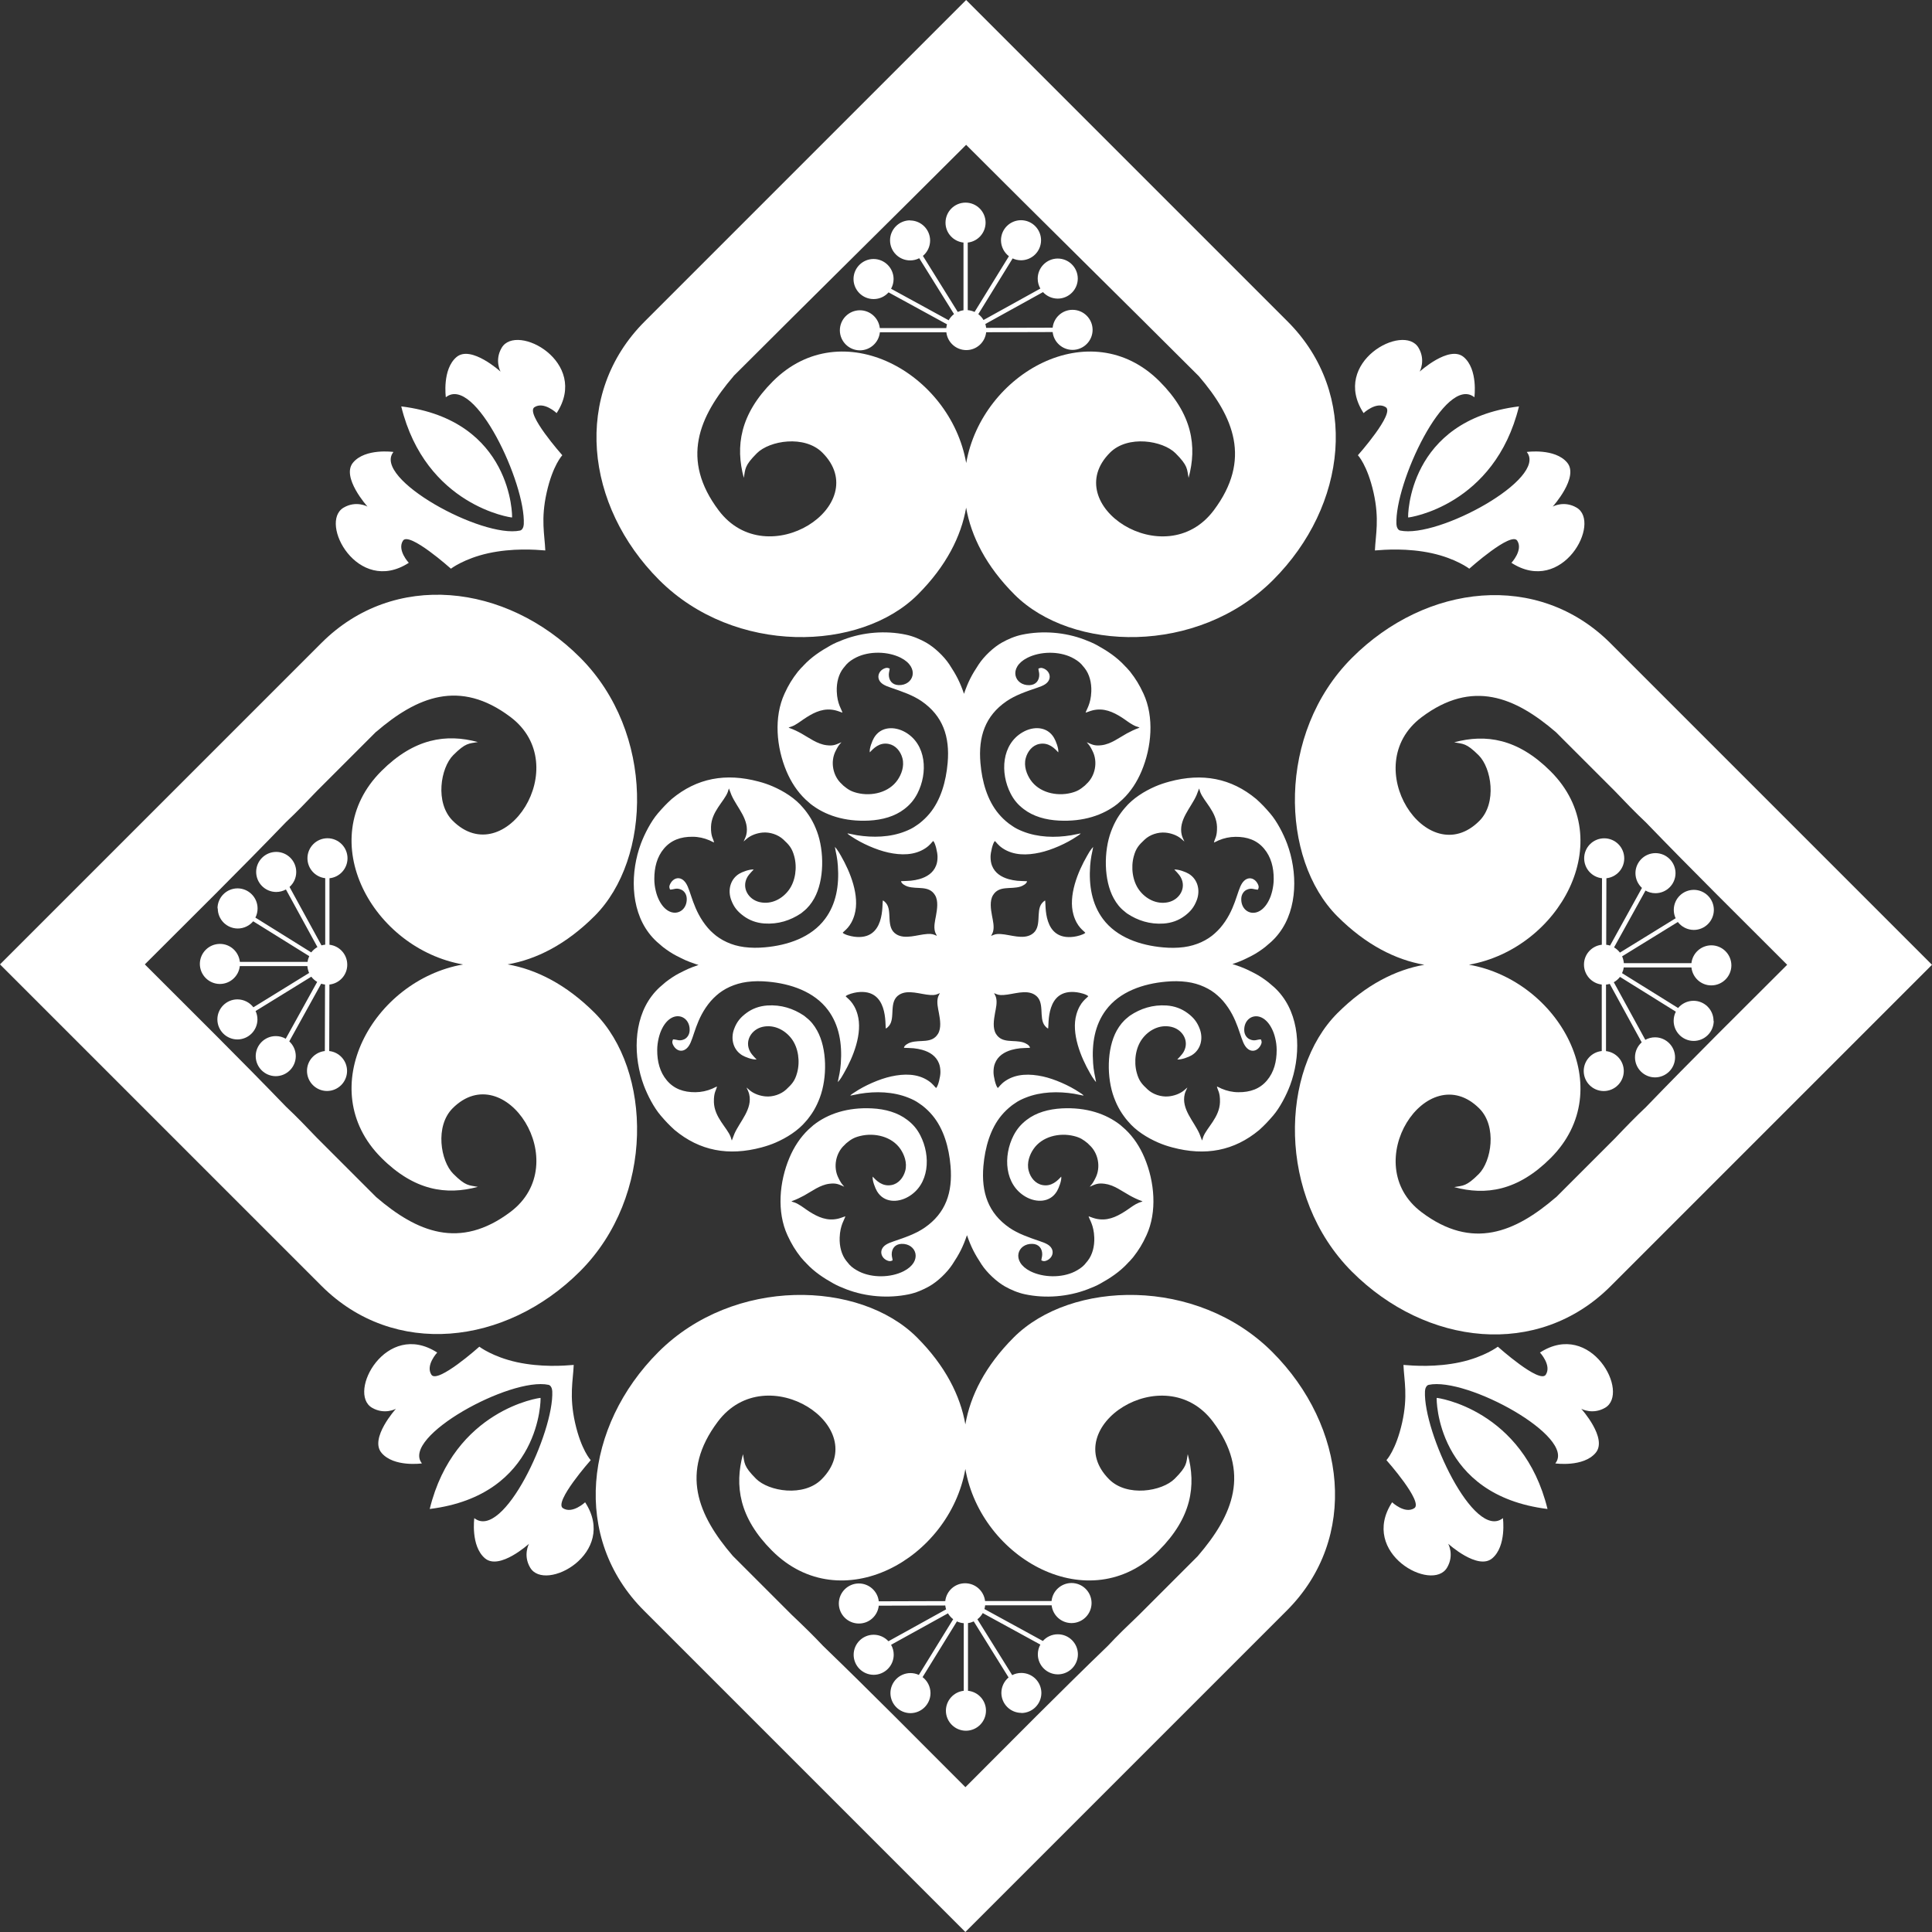 <?xml version="1.0" encoding="UTF-8"?> <svg xmlns="http://www.w3.org/2000/svg" width="785" height="785" viewBox="0 0 785 785" fill="none"><rect x="0" y="0" width="785" height="785" fill="#333333" stroke="none"/><path fill-rule="evenodd" clip-rule="evenodd" d="M283.814 392.081C280.228 393.285 279.024 393.913 275.961 395.458C274.155 396.374 272.034 397.814 270.464 399.044L268.003 401.165C266.773 402.316 265.831 403.337 264.783 404.725C257.166 414.777 257.375 429.698 261.59 441.006C263.082 444.985 265.673 450.037 268.474 453.283C270.516 455.665 271.799 457.027 274.102 459.121C284.312 467.628 296.013 469.801 309.415 466.215C311.536 465.639 313.263 465.063 315.148 464.251C319.598 462.314 324.284 459.409 327.478 455.561C327.766 455.22 328.08 454.906 328.315 454.566C329.389 453.179 330.462 451.686 331.352 449.933C331.745 449.173 332.216 448.257 332.582 447.315L333.132 445.927C336.09 437.996 336.142 426.164 332.006 418.729C330.855 416.635 329.441 414.855 327.635 413.468C327.216 413.128 327.059 412.944 326.561 412.604C322.347 409.803 317.399 408.154 311.719 408.546C308.499 408.782 305.646 409.829 303.238 411.635C300.908 413.363 299.363 415.143 298.264 418.127C296.798 422.106 297.897 426.53 301.536 428.755C302.74 429.488 305.646 430.614 307.426 430.483C307.426 430.483 305.541 428.677 304.834 427.394C302.374 423.049 305.279 418.232 309.913 417.211C314.651 416.19 319.049 418.599 321.666 422.106C324.415 425.797 325.122 431.347 323.891 435.849C322.975 439.252 321.745 440.509 319.441 442.682C317.321 444.645 314.023 445.77 310.986 445.482C308.735 445.273 306.405 444.435 304.782 443.127L303.316 441.87C303.683 442.708 304.128 443.493 304.389 444.514C305.882 450.587 300.62 455.613 298.395 460.691L297.348 463.414C297.217 463.152 297.034 462.367 296.877 461.948C295.437 458.152 290.254 454.016 290.07 447.812C289.966 443.676 291.091 442.943 291.301 441.451C290.777 441.634 290.044 442.079 289.416 442.341C287.27 443.257 284.966 443.755 282.584 443.781C277.767 443.833 273.815 442.394 270.961 438.991C268.108 435.614 267.008 431.321 267.035 426.635C267.035 424.96 267.27 423.337 267.637 421.766C267.82 421.059 268.029 420.3 268.265 419.646C272.087 409.489 280.594 412.159 280.202 418.834C280.097 420.483 279.155 421.714 278.108 422.237C276.013 423.232 275.123 422.316 273.474 422.316C273.212 422.918 273.003 423.389 273.343 424.227C274.6 427.263 277.82 428.075 279.914 424.907C282.034 421.714 282.662 413.887 288.814 406.74C289.573 405.876 290.201 405.274 291.065 404.489C292.453 403.233 294.337 401.95 296.536 400.955C298.657 400.013 300.96 399.306 303.552 398.966C306.379 398.599 309.154 398.599 312.007 398.861C321.195 399.672 330.828 402.866 336.456 410.431C340.959 416.504 342.215 424.043 341.639 432.027C341.535 433.31 341.378 434.75 341.142 436.006C341.037 436.608 340.409 439.383 340.435 439.671C340.566 439.488 340.88 439.148 341.09 438.886C341.77 438.022 342.32 437.053 342.87 436.085C346.665 429.541 350.618 419.803 348.419 412.133C346.954 407.002 344.126 405.562 343.603 404.777C344.414 403.992 346.901 403.363 348.236 403.18C361.115 401.452 359.518 416.661 359.937 417.918C360.382 417.708 360.958 417.133 361.22 416.818C363.942 413.546 360.906 406.924 365.408 404.149C368.968 401.95 373.942 404.018 377.973 404.28C379.884 404.41 380.486 404.123 381.874 403.52C381.69 404.018 381.324 404.489 381.115 405.196C380.513 407.238 381.141 409.698 381.507 411.688C382.005 414.358 382.528 417.761 381.115 420.064C378.628 424.148 373.89 422.316 369.937 423.572C369.099 423.834 367.345 424.724 367.293 425.745C368.68 425.823 369.885 425.797 371.272 425.928C372.398 426.033 373.733 426.295 374.754 426.583C377.764 427.446 380.355 429.069 381.533 432.106C381.952 433.205 382.109 434.383 382.109 435.692C382.109 437.341 381.245 441.242 380.355 442.079C379.727 441.556 379.099 440.404 377.188 439.121C372.712 436.137 367.267 436.242 362.11 437.368C357.293 438.415 351.299 441.085 347.215 443.833C346.796 444.121 345.723 444.723 345.487 445.168C346.744 444.985 348.027 444.619 349.362 444.409C355.854 443.336 362.895 443.545 368.995 445.98C370.644 446.634 372.084 447.315 373.445 448.31C373.864 448.598 374.282 448.859 374.754 449.226C376.272 450.404 377.607 451.686 378.811 453.126C383.444 458.623 385.591 466.267 386.219 473.78C387.135 484.513 384.256 492.942 375.644 498.858C372.083 501.292 367.895 502.758 363.157 504.355C362.005 504.747 360.932 505.14 360.016 505.716C356.875 507.705 357.843 511.292 360.827 512.287C361.717 512.574 362.058 512.339 362.66 512.129C362.66 511.37 362.319 510.637 362.319 509.643C362.319 507.339 363.654 505.507 366.298 505.402C372.371 505.192 375.068 512.522 367.136 516.527C361.901 519.171 354.44 519.276 349.152 516.684C347.634 515.925 346.168 514.983 345.121 513.831L343.864 512.313C341.927 509.878 341.037 506.397 341.168 502.837C341.352 497.68 343.21 495.455 343.472 494.198C342.451 494.512 341.744 494.879 340.54 495.167C336.09 496.214 332.399 494.538 328.839 492.287C327.268 491.292 325.907 490.141 324.258 489.251C323.263 488.701 322.74 488.518 321.562 488.177L321.928 487.968C323.603 487.366 325.174 486.607 326.718 485.769C329.912 484.015 333.158 481.45 336.98 480.979C339.912 480.612 340.854 481.267 343.027 482.183C342.634 481.633 342.215 481.293 341.77 480.612C341.325 479.958 341.116 479.487 340.749 478.78C338.315 474.146 339.676 468.309 343.158 465.22C343.367 465.037 343.603 464.723 343.838 464.539C345.645 463.047 346.822 462.236 349.44 461.581C355.356 460.115 362.398 461.765 365.88 466.895C367.345 469.068 368.707 472.393 367.817 475.717C367.057 478.518 365.068 480.979 362.241 481.502C358.471 482.209 356.037 479.67 354.597 478.073C354.335 479.565 355.592 482.759 356.325 483.989C359.073 488.675 364.675 488.779 368.995 486.293C377.633 481.371 378.288 469.749 373.942 461.32C372.581 458.676 370.958 456.791 368.654 455.037C364.754 452.027 359.676 450.613 354.283 450.351C344.467 449.854 336.43 452.498 330.54 457.131L328.499 458.937C325.122 462.157 322.609 466.058 320.776 470.377C316.64 480.167 315.567 492.392 319.965 501.92C321.614 505.48 323.08 507.889 325.41 510.873L326.745 512.391C327.137 512.732 327.347 513.019 327.687 513.36C330.881 516.789 334.598 519.25 338.681 521.527C340.304 522.417 342.084 523.176 343.943 523.883C351.849 526.893 360.906 527.626 369.256 525.899C372.267 525.27 375.068 524.04 377.502 522.679C380.879 520.794 384.727 517.155 386.952 513.779C389.805 509.459 391.245 506.711 392.894 501.868C394.57 506.711 396.009 509.459 398.836 513.779C401.062 517.155 404.936 520.768 408.287 522.679C410.721 524.04 413.522 525.27 416.532 525.899C424.857 527.652 433.94 526.893 441.845 523.883C443.704 523.176 445.51 522.443 447.107 521.527C451.191 519.25 454.908 516.789 458.102 513.36C458.442 512.993 458.651 512.732 459.044 512.391L460.379 510.873C462.709 507.889 464.201 505.48 465.824 501.92C470.222 492.392 469.148 480.167 465.012 470.377C463.18 466.058 460.667 462.131 457.29 458.937L455.248 457.131C449.358 452.498 441.322 449.854 431.506 450.351C426.087 450.639 421.035 452.027 417.134 455.037C414.857 456.791 413.234 458.676 411.847 461.32C407.501 469.749 408.156 481.371 416.794 486.293C421.14 488.753 426.715 488.649 429.464 483.989C430.197 482.759 431.453 479.539 431.192 478.073C429.726 479.67 427.291 482.235 423.548 481.502C420.694 480.952 418.705 478.518 417.972 475.717C417.082 472.366 418.443 469.042 419.909 466.895C423.391 461.765 430.432 460.115 436.348 461.581C438.966 462.236 440.118 463.047 441.95 464.539C442.186 464.723 442.395 465.037 442.631 465.22C446.112 468.309 447.474 474.146 445.039 478.78C444.673 479.487 444.437 479.958 444.018 480.612C443.573 481.293 443.154 481.633 442.762 482.183C444.934 481.267 445.877 480.612 448.809 480.979C452.631 481.45 455.876 484.015 459.07 485.769C460.588 486.607 462.185 487.392 463.861 487.968L464.227 488.177C463.075 488.518 462.552 488.701 461.531 489.251C459.908 490.167 458.547 491.292 456.95 492.287C453.416 494.538 449.725 496.214 445.249 495.167C444.044 494.879 443.338 494.538 442.317 494.198C442.579 495.455 444.437 497.653 444.62 502.837C444.751 506.423 443.861 509.878 441.924 512.313L440.668 513.831C439.621 514.983 438.155 515.925 436.636 516.684C431.348 519.276 423.888 519.145 418.653 516.527C410.721 512.522 413.417 505.192 419.49 505.402C422.134 505.48 423.469 507.339 423.469 509.643C423.469 510.637 423.129 511.37 423.129 512.129C423.757 512.339 424.071 512.574 424.961 512.287C427.919 511.292 428.914 507.705 425.773 505.716C424.857 505.14 423.783 504.747 422.632 504.355C417.893 502.732 413.705 501.292 410.145 498.858C401.533 492.915 398.653 484.486 399.569 473.78C400.224 466.293 402.344 458.65 406.978 453.126C408.182 451.686 409.543 450.404 411.035 449.226C411.48 448.859 411.925 448.624 412.344 448.31C413.705 447.315 415.145 446.634 416.794 445.98C422.893 443.545 429.935 443.362 436.427 444.409C437.736 444.619 439.045 444.985 440.301 445.168C440.066 444.723 438.992 444.121 438.573 443.833C434.49 441.085 428.495 438.415 423.679 437.368C418.522 436.268 413.077 436.163 408.601 439.121C406.664 440.404 406.035 441.556 405.433 442.079C404.543 441.242 403.679 437.341 403.679 435.692C403.679 434.383 403.81 433.205 404.255 432.106C405.407 429.096 408.025 427.446 411.035 426.583C412.056 426.295 413.391 426.033 414.517 425.928C415.904 425.797 417.134 425.823 418.496 425.745C418.443 424.724 416.689 423.834 415.852 423.572C411.899 422.316 407.187 424.148 404.674 420.064C403.261 417.761 403.81 414.358 404.281 411.688C404.648 409.698 405.276 407.238 404.674 405.196C404.465 404.489 404.098 404.018 403.915 403.52C405.302 404.149 405.904 404.41 407.815 404.28C411.846 404.018 416.82 401.95 420.38 404.149C424.883 406.924 421.846 413.546 424.569 416.818C424.83 417.159 425.406 417.708 425.851 417.918C426.296 416.635 424.7 401.452 437.553 403.18C438.888 403.363 441.4 403.965 442.186 404.777C441.636 405.562 438.835 407.002 437.369 412.133C435.17 419.803 439.123 429.514 442.919 436.085C443.469 437.053 444.018 437.996 444.699 438.886C444.908 439.174 445.222 439.488 445.353 439.671C445.353 439.357 444.751 436.608 444.646 436.006C444.411 434.75 444.228 433.31 444.149 432.027C443.573 424.043 444.804 416.504 449.332 410.431C454.934 402.866 464.567 399.672 473.782 398.861C476.635 398.599 479.41 398.599 482.237 398.966C484.828 399.306 487.132 399.987 489.252 400.955C491.451 401.95 493.336 403.206 494.723 404.489C495.587 405.248 496.216 405.85 496.975 406.74C503.1 413.887 503.754 421.714 505.875 424.907C507.969 428.101 511.189 427.263 512.445 424.227C512.786 423.415 512.576 422.944 512.314 422.316C510.665 422.316 509.801 423.232 507.681 422.237C506.608 421.714 505.665 420.509 505.561 418.834C505.194 412.185 513.676 409.515 517.497 419.646C517.733 420.3 517.969 421.033 518.126 421.766C518.518 423.337 518.728 424.96 518.728 426.635C518.728 431.321 517.655 435.614 514.801 438.991C511.948 442.394 507.995 443.833 503.179 443.781C500.797 443.781 498.493 443.257 496.346 442.341C495.718 442.079 494.985 441.634 494.462 441.451C494.671 442.943 495.797 443.676 495.692 447.812C495.509 454.016 490.326 458.152 488.886 461.948C488.729 462.367 488.546 463.152 488.415 463.414L487.368 460.691C485.143 455.613 479.881 450.613 481.373 444.514C481.635 443.493 482.106 442.708 482.446 441.87L480.98 443.127C479.357 444.435 477.028 445.273 474.776 445.482C471.74 445.77 468.442 444.645 466.321 442.682C464.018 440.535 462.787 439.252 461.871 435.849C460.641 431.347 461.347 425.797 464.096 422.106C466.714 418.572 471.112 416.164 475.85 417.211C480.509 418.232 483.389 423.049 480.928 427.394C480.221 428.651 478.336 430.457 478.336 430.483C480.09 430.614 483.022 429.488 484.226 428.755C487.865 426.53 488.964 422.106 487.498 418.127C486.399 415.143 484.855 413.363 482.525 411.635C480.09 409.829 477.263 408.782 474.043 408.546C468.363 408.154 463.415 409.803 459.201 412.604C458.704 412.944 458.547 413.128 458.128 413.468C456.348 414.855 454.934 416.635 453.756 418.729C449.62 426.164 449.673 437.996 452.631 445.927L453.18 447.315C453.547 448.283 454.018 449.173 454.411 449.933C455.327 451.686 456.374 453.179 457.447 454.566C457.709 454.906 458.023 455.22 458.285 455.561C461.452 459.409 466.138 462.314 470.614 464.251C472.499 465.063 474.253 465.665 476.347 466.215C489.75 469.801 501.451 467.628 511.66 459.121C513.964 457.027 515.246 455.639 517.288 453.283C520.089 450.011 522.681 444.959 524.173 441.006C528.387 429.698 528.597 414.803 520.979 404.725C519.932 403.337 518.99 402.316 517.759 401.165L515.299 399.07C513.728 397.84 511.608 396.4 509.801 395.484C506.712 393.913 505.508 393.285 501.844 392.055C501.477 391.924 501.111 391.819 500.744 391.715C504.33 390.51 505.534 389.882 508.597 388.338C510.403 387.422 512.524 385.982 514.094 384.751L516.555 382.631C517.785 381.479 518.728 380.458 519.775 379.071C527.392 369.019 527.183 354.098 522.969 342.79C521.476 338.811 518.885 333.758 516.084 330.512C514.042 328.13 512.759 326.769 510.456 324.675C500.247 316.167 488.546 313.968 475.143 317.581C473.049 318.157 471.295 318.733 469.41 319.544C464.96 321.481 460.274 324.387 457.081 328.235C456.793 328.575 456.505 328.889 456.243 329.23C455.17 330.617 454.096 332.109 453.206 333.863C452.814 334.622 452.343 335.538 451.976 336.481L451.426 337.868C448.468 345.8 448.416 357.632 452.552 365.066C453.704 367.16 455.117 368.94 456.924 370.328C457.342 370.668 457.5 370.851 457.997 371.192C462.211 373.993 467.159 375.642 472.839 375.249C476.059 375.014 478.912 373.967 481.321 372.16C483.65 370.433 485.169 368.653 486.294 365.668C487.76 361.689 486.661 357.265 483.022 355.04C481.818 354.307 478.912 353.182 477.132 353.313C477.132 353.313 479.017 355.119 479.724 356.402C482.185 360.747 479.279 365.564 474.646 366.585C469.907 367.605 465.51 365.197 462.892 361.689C460.143 357.998 459.437 352.449 460.667 347.946C461.583 344.543 462.813 343.287 465.117 341.114C467.237 339.125 470.536 338.025 473.572 338.313C475.824 338.523 478.153 339.36 479.776 340.669L481.242 341.926C480.876 341.088 480.431 340.303 480.169 339.282C478.677 333.209 483.938 328.183 486.164 323.104L487.211 320.382C487.341 320.644 487.525 321.429 487.682 321.848C489.121 325.644 494.305 329.779 494.488 335.983C494.593 340.119 493.467 340.852 493.257 342.345C493.781 342.161 494.514 341.716 495.142 341.454C497.289 340.538 499.592 340.041 501.974 340.015C506.791 339.962 510.744 341.402 513.597 344.805C516.45 348.182 517.55 352.475 517.524 357.161C517.524 358.836 517.288 360.459 516.922 362.03C516.738 362.736 516.529 363.496 516.293 364.15C512.471 374.307 503.964 371.637 504.357 364.962C504.461 363.312 505.404 362.082 506.477 361.559C508.571 360.564 509.461 361.48 511.11 361.48C511.372 360.878 511.581 360.407 511.241 359.569C509.985 356.533 506.765 355.721 504.671 358.888C502.55 362.082 501.922 369.909 495.77 377.055C495.011 377.919 494.383 378.521 493.519 379.307C492.132 380.563 490.247 381.846 488.048 382.841C485.928 383.783 483.624 384.49 481.033 384.83C478.206 385.196 475.405 385.196 472.578 384.935C463.389 384.123 453.756 380.93 448.128 373.364C443.626 367.291 442.369 359.752 442.945 351.768C443.05 350.486 443.207 349.046 443.442 347.789C443.547 347.187 444.175 344.412 444.149 344.125C444.018 344.308 443.704 344.648 443.495 344.91C442.814 345.774 442.264 346.742 441.715 347.711C437.919 354.255 433.966 363.993 436.165 371.663C437.631 376.794 440.458 378.233 440.982 379.019C440.17 379.804 437.683 380.432 436.348 380.615C423.469 382.343 425.066 367.16 424.647 365.878C424.202 366.087 423.626 366.663 423.364 366.977C420.642 370.249 423.679 376.872 419.176 379.647C415.616 381.846 410.642 379.778 406.611 379.516C404.7 379.385 404.098 379.673 402.711 380.275C402.894 379.778 403.26 379.307 403.47 378.6C404.072 376.558 403.444 374.097 403.077 372.108C402.58 369.438 402.056 366.035 403.47 363.731C405.957 359.648 410.695 361.48 414.648 360.224C415.485 359.962 417.239 359.072 417.291 358.051C415.904 357.972 414.7 357.998 413.312 357.868C412.187 357.763 410.852 357.501 409.831 357.213C406.821 356.349 404.229 354.726 403.051 351.69C402.632 350.59 402.475 349.412 402.475 348.103C402.475 346.454 403.339 342.554 404.229 341.716C404.857 342.24 405.486 343.392 407.396 344.674C411.873 347.658 417.318 347.554 422.474 346.428C427.291 345.381 433.286 342.711 437.369 339.962C437.788 339.674 438.861 339.072 439.097 338.627C437.84 338.811 436.558 339.177 435.223 339.386C428.731 340.46 421.689 340.25 415.59 337.816C413.941 337.161 412.501 336.481 411.14 335.486C410.721 335.198 410.302 334.936 409.831 334.57C408.313 333.392 406.978 332.109 405.773 330.67C401.14 325.172 398.994 317.529 398.365 310.016C397.449 299.283 400.329 290.854 408.941 284.938C412.501 282.504 416.689 281.038 421.427 279.441C422.579 279.048 423.652 278.656 424.569 278.08C427.71 276.09 426.741 272.504 423.757 271.509C422.867 271.221 422.527 271.457 421.925 271.666C421.925 272.425 422.265 273.158 422.265 274.153C422.265 276.457 420.93 278.289 418.286 278.394C412.213 278.603 409.517 271.274 417.449 267.268C422.684 264.625 430.144 264.52 435.432 267.111C436.95 267.871 438.416 268.813 439.463 269.965L440.72 271.483C442.657 273.917 443.547 277.399 443.416 280.959C443.233 286.116 441.374 288.341 441.113 289.571C442.134 289.257 442.84 288.891 444.044 288.603C448.495 287.556 452.186 289.231 455.746 291.482C457.316 292.477 458.678 293.629 460.327 294.519C461.321 295.069 461.845 295.226 463.023 295.592L462.656 295.802C460.981 296.404 459.41 297.163 457.866 298C454.672 299.754 451.426 302.32 447.604 302.791C444.673 303.157 443.73 302.503 441.558 301.587C441.95 302.136 442.369 302.477 442.814 303.157C443.259 303.812 443.468 304.283 443.835 304.99C446.269 309.623 444.908 315.461 441.427 318.549C441.217 318.733 440.982 319.047 440.746 319.23C438.94 320.722 437.762 321.534 435.144 322.188C429.228 323.654 422.187 322.005 418.705 316.874C417.239 314.701 415.878 311.377 416.768 308.052C417.527 305.252 419.517 302.791 422.344 302.267C426.113 301.561 428.548 304.1 429.987 305.697C430.249 304.204 428.993 301.011 428.26 299.78C425.511 295.095 419.909 294.99 415.59 297.477C406.951 302.398 406.297 314.021 410.642 322.45C412.004 325.094 413.627 326.979 415.93 328.732C419.831 331.743 424.909 333.156 430.301 333.418C440.118 333.915 448.154 331.272 454.044 326.638L456.086 324.832C459.463 321.638 461.976 317.712 463.808 313.393C467.944 303.602 469.017 291.378 464.62 281.849C462.97 278.289 461.505 275.881 459.175 272.897L457.84 271.378C457.447 271.038 457.238 270.75 456.897 270.41C453.704 266.981 449.987 264.52 445.903 262.242C444.28 261.326 442.474 260.593 440.641 259.887C432.736 256.876 423.679 256.143 415.328 257.871C412.318 258.499 409.517 259.729 407.082 261.091C403.705 262.975 399.857 266.614 397.632 269.991C394.779 274.31 393.339 277.059 391.69 281.901C390.015 277.059 388.575 274.31 385.748 269.991C383.523 266.614 379.649 263.002 376.298 261.091C373.864 259.729 371.063 258.499 368.052 257.871C359.728 256.117 350.644 256.876 342.739 259.887C340.88 260.593 339.074 261.326 337.477 262.242C333.394 264.52 329.677 266.981 326.483 270.41C326.143 270.776 325.933 271.038 325.54 271.378L324.206 272.897C321.876 275.881 320.384 278.289 318.761 281.849C314.363 291.378 315.436 303.602 319.572 313.393C321.405 317.712 323.918 321.612 327.294 324.832L329.336 326.638C335.226 331.272 343.262 333.915 353.079 333.418C358.498 333.13 363.55 331.743 367.45 328.732C369.728 326.979 371.351 325.094 372.738 322.45C377.083 314.021 376.429 302.398 367.79 297.477C363.445 295.016 357.869 295.121 355.121 299.78C354.388 301.011 353.131 304.231 353.419 305.697C354.885 304.1 357.32 301.534 361.063 302.267C363.916 302.817 365.906 305.252 366.665 308.052C367.555 311.403 366.194 314.728 364.728 316.874C361.246 322.005 354.204 323.654 348.288 322.188C345.671 321.534 344.519 320.722 342.687 319.23C342.451 319.047 342.242 318.733 342.006 318.549C338.524 315.461 337.163 309.623 339.598 304.99C339.964 304.283 340.2 303.812 340.619 303.157C341.064 302.477 341.482 302.136 341.875 301.587C339.702 302.503 338.76 303.157 335.828 302.791C332.006 302.32 328.76 299.78 325.567 298C324.048 297.163 322.452 296.377 320.776 295.802L320.41 295.592C321.562 295.252 322.085 295.069 323.08 294.519C324.703 293.603 326.064 292.477 327.661 291.482C331.195 289.231 334.886 287.556 339.362 288.603C340.566 288.891 341.273 289.231 342.294 289.571C342.032 288.315 340.174 286.116 339.99 280.933C339.859 277.347 340.75 273.891 342.687 271.457L343.943 269.939C344.99 268.787 346.456 267.844 347.974 267.085C353.262 264.494 360.723 264.625 365.958 267.242C373.89 271.247 371.193 278.577 365.12 278.368C362.476 278.289 361.141 276.43 361.141 274.127C361.141 273.132 361.482 272.399 361.482 271.64C360.854 271.431 360.539 271.195 359.649 271.483C356.691 272.478 355.697 276.064 358.838 278.053C359.754 278.629 360.827 279.022 361.979 279.415C366.717 281.038 370.905 282.477 374.466 284.912C383.078 290.854 385.984 299.283 385.041 309.99C384.387 317.476 382.266 325.12 377.633 330.643C376.429 332.083 375.068 333.366 373.576 334.544C373.131 334.91 372.686 335.146 372.267 335.46C370.906 336.455 369.466 337.135 367.817 337.79C361.717 340.224 354.676 340.407 348.184 339.36C346.875 339.151 345.566 338.784 344.31 338.601C344.545 339.046 345.618 339.648 346.037 339.936C350.121 342.685 356.115 345.355 360.932 346.402C366.089 347.528 371.534 347.606 376.01 344.648C377.947 343.365 378.575 342.214 379.178 341.69C380.068 342.528 380.931 346.428 380.931 348.077C380.931 349.386 380.8 350.564 380.355 351.664C379.204 354.674 376.586 356.323 373.576 357.187C372.555 357.475 371.22 357.737 370.094 357.841C368.707 357.972 367.476 357.946 366.115 358.025C366.167 359.046 367.921 359.936 368.759 360.197C372.712 361.454 377.424 359.621 379.91 363.705C381.324 366.009 380.774 369.412 380.303 372.082C379.937 374.071 379.308 376.532 379.91 378.574C380.12 379.28 380.486 379.752 380.67 380.249C379.282 379.621 378.68 379.359 376.769 379.49C372.738 379.752 367.764 381.82 364.204 379.621C359.702 376.846 362.738 370.223 360.016 366.951C359.754 366.611 359.178 366.061 358.733 365.852C358.288 367.134 359.885 382.317 347.032 380.589C345.697 380.406 343.184 379.804 342.399 378.993C342.948 378.207 345.749 376.767 347.215 371.637C349.414 363.967 345.461 354.255 341.666 347.685C341.116 346.716 340.566 345.774 339.886 344.884C339.676 344.596 339.362 344.282 339.231 344.098C339.231 344.413 339.833 347.161 339.938 347.763C340.173 349.02 340.357 350.459 340.435 351.742C341.011 359.726 339.781 367.265 335.252 373.338C329.65 380.903 320.017 384.097 310.803 384.909C307.949 385.17 305.175 385.17 302.348 384.804C299.756 384.464 297.426 383.783 295.332 382.814C293.133 381.82 291.248 380.537 289.861 379.28C288.997 378.521 288.369 377.919 287.61 377.029C281.484 369.883 280.83 362.056 278.71 358.862C276.616 355.669 273.396 356.506 272.139 359.543C271.799 360.354 272.008 360.826 272.27 361.454C273.919 361.454 274.783 360.538 276.903 361.532C277.977 362.056 278.919 363.26 279.024 364.935C279.39 371.584 270.909 374.254 267.087 364.124C266.851 363.469 266.616 362.736 266.459 362.004C266.066 360.459 265.857 358.81 265.857 357.135C265.857 352.449 266.93 348.156 269.783 344.779C272.663 341.376 276.589 339.936 281.406 339.989C283.788 339.989 286.092 340.512 288.238 341.428C288.866 341.69 289.599 342.135 290.123 342.318C289.913 340.826 288.788 340.093 288.892 335.957C289.05 329.753 294.259 325.617 295.699 321.822C295.856 321.403 296.039 320.617 296.17 320.356L297.217 323.078C299.442 328.157 304.704 333.156 303.211 339.256C302.95 340.277 302.478 341.062 302.138 341.9L303.604 340.643C305.227 339.334 307.557 338.496 309.808 338.287C312.845 337.999 316.143 339.125 318.263 341.088C320.567 343.235 321.797 344.517 322.713 347.92C323.944 352.423 323.237 357.972 320.488 361.663C317.871 365.197 313.473 367.605 308.735 366.558C304.075 365.537 301.196 360.721 303.656 356.375C304.363 355.119 306.248 353.313 306.248 353.287C304.494 353.156 301.562 354.281 300.358 355.014C296.719 357.239 295.62 361.663 297.086 365.642C298.185 368.626 299.73 370.406 302.06 372.134C304.494 373.94 307.321 374.987 310.541 375.223C316.221 375.616 321.169 373.966 325.383 371.166C325.881 370.825 326.038 370.642 326.457 370.302C328.237 368.914 329.65 367.134 330.828 365.04C334.964 357.606 334.912 345.774 331.954 337.842L331.404 336.455C331.038 335.486 330.567 334.596 330.174 333.837C329.258 332.083 328.211 330.591 327.137 329.204C326.876 328.863 326.561 328.549 326.3 328.209C323.132 324.361 318.447 321.455 313.97 319.518C312.085 318.707 310.332 318.104 308.237 317.555C294.835 313.969 283.134 316.141 272.924 324.649C270.621 326.743 269.338 328.13 267.296 330.486C264.495 333.758 261.904 338.811 260.412 342.763C256.197 354.072 255.988 368.967 263.605 379.045C264.653 380.432 265.595 381.453 266.825 382.605L269.286 384.725C270.856 385.956 272.977 387.395 274.783 388.312C277.872 389.882 279.076 390.51 282.741 391.741C283.107 391.872 283.474 391.976 283.84 392.081" fill="white"></path><path fill-rule="evenodd" clip-rule="evenodd" d="M163.032 165.125C172.927 205.543 207.926 210.386 208.057 210.255C208.188 210.124 208.371 170.727 163.032 165.125ZM159.839 183.685C151.252 194.418 195.832 218.841 211.303 215.569C212.271 215.359 212.769 214.077 212.821 213.003C213.606 196.459 192.927 152.063 181.147 161.408C181.147 161.408 179.602 150.047 185.492 145.074C191.382 140.1 203.371 150.99 203.371 150.99C203.371 150.99 200.832 146.383 203.842 141.304C209.863 131.043 239.679 147.142 226.172 167.848C226.172 167.848 221.015 162.979 217.167 165.44C213.319 167.9 228.475 184.968 228.475 184.968C228.475 184.968 224.601 188.999 222.114 200.15C219.68 211.04 221.303 217.27 221.564 223.657C217.481 223.317 208.266 222.637 198.424 224.783C188.581 226.956 183.215 231.066 183.215 231.066C183.215 231.066 166.226 215.857 163.739 219.679C161.252 223.5 166.095 228.684 166.095 228.684C145.336 242.086 129.368 212.218 139.63 206.25C144.734 203.265 149.315 205.831 149.315 205.831C149.315 205.831 138.478 193.816 143.478 187.926C148.452 182.036 159.812 183.633 159.812 183.633L159.839 183.685Z" fill="white"></path><path fill-rule="evenodd" clip-rule="evenodd" d="M628.776 613.121C618.881 572.704 583.882 567.861 583.751 567.992C583.62 568.123 583.437 607.519 628.776 613.121ZM631.969 594.562C640.556 583.829 595.976 559.406 580.505 562.678C579.537 562.887 579.039 564.17 578.987 565.243C578.202 581.787 598.882 626.184 610.661 616.838C610.661 616.838 612.206 628.199 606.316 633.173C600.426 638.147 588.437 627.257 588.437 627.257C588.437 627.257 590.976 631.864 587.966 636.942C581.945 647.204 552.129 631.105 565.637 610.399C565.637 610.399 570.794 615.268 574.642 612.807C578.49 610.346 563.333 593.279 563.333 593.279C563.333 593.279 567.181 589.248 569.694 578.096C572.129 567.207 570.506 560.976 570.244 554.589C574.328 554.93 583.542 555.61 593.384 553.464C603.227 551.291 608.593 547.181 608.593 547.181C608.593 547.181 625.582 562.39 628.069 558.568C630.556 554.746 625.713 549.563 625.713 549.563C646.472 536.16 662.44 566.029 652.178 571.997C647.074 574.955 642.493 572.416 642.493 572.416C642.493 572.416 653.33 584.431 648.33 590.321C643.357 596.211 631.996 594.614 631.996 594.614L631.969 594.562Z" fill="white"></path><path fill-rule="evenodd" clip-rule="evenodd" d="M617.18 165.125C607.285 205.543 572.286 210.386 572.156 210.255C572.025 210.124 571.841 170.727 617.18 165.125ZM620.374 183.685C628.96 194.418 584.38 218.841 568.91 215.569C567.941 215.359 567.444 214.077 567.391 213.003C566.606 196.459 587.286 152.063 599.066 161.408C599.066 161.408 600.61 150.047 594.72 145.074C588.83 140.1 576.841 150.99 576.841 150.99C576.841 150.99 579.38 146.383 576.37 141.304C570.349 131.043 540.534 147.142 554.041 167.848C554.041 167.848 559.198 162.979 563.046 165.44C566.894 167.9 551.737 184.968 551.737 184.968C551.737 184.968 555.585 188.999 558.098 200.15C560.533 211.04 558.91 217.27 558.648 223.657C562.732 223.317 571.946 222.637 581.789 224.783C591.631 226.956 596.998 231.066 596.998 231.066C596.998 231.066 613.987 215.857 616.473 219.679C618.96 223.5 614.118 228.684 614.118 228.684C634.876 242.086 650.844 212.218 640.583 206.25C635.478 203.265 630.897 205.831 630.897 205.831C630.897 205.831 641.734 193.816 636.734 187.926C631.761 182.036 620.4 183.633 620.4 183.633L620.374 183.685Z" fill="white"></path><path fill-rule="evenodd" clip-rule="evenodd" d="M174.603 613.121C184.498 572.704 219.497 567.861 219.628 567.992C219.759 568.123 219.942 607.519 174.603 613.121ZM171.41 594.562C162.824 583.829 207.403 559.406 222.874 562.678C223.843 562.887 224.34 564.17 224.392 565.243C225.178 581.787 204.498 626.184 192.718 616.838C192.718 616.838 191.174 628.199 197.063 633.173C202.953 638.147 214.942 627.257 214.942 627.257C214.942 627.257 212.403 631.864 215.413 636.942C221.434 647.204 251.25 631.105 237.743 610.399C237.743 610.399 232.586 615.268 228.738 612.807C224.89 610.346 240.02 593.279 240.02 593.279C240.02 593.279 236.172 589.248 233.659 578.096C231.225 567.207 232.847 560.976 233.109 554.589C229.026 554.93 219.811 555.61 209.969 553.464C200.126 551.291 194.76 547.181 194.76 547.181C194.76 547.181 177.771 562.39 175.284 558.568C172.797 554.746 177.64 549.563 177.64 549.563C156.881 536.16 140.913 566.029 151.175 571.997C156.279 574.955 160.86 572.416 160.86 572.416C160.86 572.416 150.023 584.431 155.023 590.321C159.997 596.211 171.357 594.614 171.357 594.614L171.41 594.562Z" fill="white"></path><path fill-rule="evenodd" clip-rule="evenodd" d="M298.029 152.822C329.441 121.41 361.116 90.259 392.555 58.846C423.967 90.285 455.641 121.41 487.08 152.822C501.294 169.366 508.65 186.748 493.153 207.375C473.337 233.736 429.909 205.019 451.008 183.921C458.285 176.643 472.5 179.025 477.63 184.156C482.761 189.287 482.237 190.517 482.944 194.156C486.399 181.355 484.541 168.345 471.138 154.943C443.102 126.907 399.02 151.566 392.581 188.135C386.167 151.566 342.059 126.907 314.023 154.943C300.62 168.345 298.762 181.355 302.217 194.156C302.898 190.491 302.4 189.287 307.531 184.156C312.662 179.025 326.876 176.643 334.153 183.921C355.252 205.019 311.798 233.71 292.008 207.375C276.485 186.748 283.867 169.34 298.081 152.822M523.178 130.624L392.555 0L261.931 130.624C232.507 160.047 237.691 205.517 267.847 235.673C298.5 266.326 349.676 264.808 372.895 241.589C384.44 230.045 390.539 217.925 392.555 206.276C394.596 217.925 400.669 230.045 412.214 241.589C435.433 264.808 486.609 266.326 517.262 235.673C547.419 205.517 552.601 160.047 523.178 130.624Z" fill="white"></path><path fill-rule="evenodd" clip-rule="evenodd" d="M486.766 632.178L462.761 656.182C458.39 660.344 454.07 664.507 450.118 668.747C430.59 687.569 411.454 706.94 392.266 726.154C373.052 706.94 353.917 687.569 334.415 668.747C330.436 664.507 326.143 660.344 321.745 656.182L297.741 632.178C283.526 615.634 276.171 598.252 291.667 577.625C311.484 551.264 354.911 579.981 333.813 601.079C326.535 608.357 312.321 605.974 307.191 600.844C302.06 595.713 302.583 594.483 301.877 590.844C298.421 603.645 300.28 616.655 313.682 630.057C341.718 658.093 385.801 633.434 392.24 596.865C398.653 633.434 442.762 658.093 470.798 630.057C484.2 616.655 486.059 603.645 482.603 590.844C481.923 594.509 482.42 595.713 477.29 600.844C472.159 605.974 457.945 608.357 450.667 601.079C429.569 579.981 473.023 551.29 492.813 577.625C508.336 598.252 500.954 615.66 486.739 632.178M392.24 785L522.864 654.376C552.287 624.953 547.104 579.483 516.948 549.327C486.321 518.7 435.118 520.192 411.899 543.411C400.355 554.955 394.256 567.075 392.24 578.75C390.198 567.101 384.125 554.981 372.581 543.411C349.362 520.192 298.186 518.7 267.532 549.327C237.376 579.483 232.193 624.953 261.616 654.376L392.24 785Z" fill="white"></path><path fill-rule="evenodd" clip-rule="evenodd" d="M152.822 297.32L128.818 321.324C124.656 325.696 120.493 330.015 116.253 333.994C97.431 353.522 78.06 372.658 58.846 391.846C78.06 411.06 97.431 430.195 116.253 449.697C120.493 453.676 124.656 457.995 128.818 462.367L152.822 486.371C169.366 500.585 186.748 507.941 207.375 492.444C233.736 472.628 205.019 429.2 183.921 450.299C176.643 457.576 179.026 471.791 184.156 476.921C189.287 482.052 190.517 481.528 194.156 482.235C181.355 485.691 168.345 483.832 154.942 470.429C126.907 442.394 151.566 398.311 188.135 391.872C151.566 385.458 126.907 341.35 154.942 313.314C168.345 299.912 181.381 298.053 194.156 301.508C190.491 302.189 189.287 301.692 184.156 306.822C179.026 311.953 176.643 326.167 183.921 333.444C205.019 354.543 233.71 311.089 207.375 291.299C186.748 275.776 169.34 283.158 152.822 297.372M0 391.846L130.624 261.222C160.047 231.799 205.517 236.982 235.673 267.138C266.3 297.791 264.808 348.967 241.589 372.187C230.045 383.731 217.925 389.83 206.25 391.846C217.898 393.887 230.018 399.961 241.589 411.505C264.808 434.724 266.3 485.9 235.673 516.553C205.517 546.71 160.047 551.893 130.624 522.47L0 391.846Z" fill="white"></path><path fill-rule="evenodd" clip-rule="evenodd" d="M632.18 486.528L656.185 462.524C660.347 458.152 664.509 453.833 668.75 449.854C687.571 430.326 706.942 411.19 726.156 392.003C706.942 372.789 687.571 353.653 668.75 334.151C664.509 330.172 660.347 325.853 656.185 321.481L632.18 297.477C615.636 283.263 598.255 275.907 577.627 291.404C551.267 311.22 579.983 354.648 601.082 333.549C608.359 326.272 605.977 312.058 600.846 306.927C595.716 301.796 594.485 302.32 590.847 301.613C603.647 298.158 616.657 300.016 630.06 313.419C658.096 341.455 633.437 385.537 596.867 391.976C633.437 398.39 658.096 442.498 630.06 470.534C616.657 483.937 603.647 485.795 590.847 482.34C594.511 481.659 595.716 482.157 600.846 477.026C605.977 471.895 608.359 457.681 601.082 450.404C579.983 429.305 551.293 472.759 577.627 492.549C598.255 508.072 615.662 500.69 632.18 486.476M654.378 522.627L785.002 392.003L654.378 261.379C624.955 231.956 579.486 237.139 549.33 267.295C518.676 297.948 520.195 349.124 543.414 372.344C554.958 383.888 567.078 389.987 578.727 392.003C567.078 394.044 554.958 400.118 543.414 411.662C520.195 434.881 518.702 486.057 549.33 516.71C579.486 546.867 624.955 552.05 654.378 522.627Z" fill="white"></path><path fill-rule="evenodd" clip-rule="evenodd" d="M415.039 695.972C410.537 695.972 406.898 692.359 406.872 687.857C406.872 685.344 408.024 683.066 409.804 681.574L395.642 658.8C394.909 659.14 394.15 659.376 393.312 659.481V686.993C397.422 687.412 400.616 690.867 400.616 695.055C400.616 699.558 396.977 703.196 392.501 703.223C387.998 703.223 384.36 699.584 384.334 695.108C384.334 690.919 387.501 687.438 391.585 686.993V659.533C390.59 659.454 389.648 659.193 388.81 658.8L374.857 681.443C376.795 682.935 378.051 685.265 378.077 687.909C378.077 692.411 374.439 696.05 369.962 696.076C365.46 696.076 361.821 692.438 361.795 687.961C361.795 683.459 365.434 679.82 369.91 679.794C371.14 679.794 372.292 680.056 373.339 680.553L387.292 657.91C386.428 657.256 385.721 656.444 385.171 655.528L362.057 668.302C362.737 669.48 363.13 670.868 363.13 672.334C363.13 676.836 359.491 680.475 355.015 680.501C350.513 680.501 346.874 676.862 346.848 672.386C346.848 667.884 350.46 664.245 354.963 664.219C357.345 664.219 359.491 665.24 360.984 666.863L384.412 653.905C384.255 653.408 384.15 652.884 384.072 652.334L357.057 652.413C356.612 656.496 353.183 659.664 348.994 659.664C344.492 659.664 340.853 656.051 340.827 651.549C340.827 647.046 344.466 643.408 348.942 643.382C353.13 643.382 356.612 646.549 357.057 650.633L384.072 650.554C384.517 646.471 387.946 643.303 392.134 643.303C396.323 643.303 399.778 646.444 400.249 650.528H427.264C427.683 646.418 431.138 643.225 435.353 643.198C439.855 643.198 443.494 646.811 443.52 651.313C443.52 655.816 439.908 659.454 435.405 659.481C431.217 659.481 427.761 656.339 427.29 652.256H400.275C400.223 652.805 400.118 653.303 399.987 653.774L423.73 666.758C425.222 665.083 427.369 664.035 429.803 664.035C434.306 664.035 437.944 667.674 437.97 672.15C437.97 676.653 434.332 680.291 429.856 680.318C425.353 680.318 421.715 676.705 421.688 672.203C421.688 670.763 422.055 669.402 422.709 668.224L399.307 655.423C398.757 656.392 398.024 657.256 397.134 657.936L411.27 680.632C412.369 680.056 413.652 679.742 414.961 679.742C419.463 679.742 423.102 683.354 423.128 687.857C423.128 692.359 419.489 695.998 415.013 696.024" fill="white"></path><path fill-rule="evenodd" clip-rule="evenodd" d="M696.234 414.803C696.234 410.3 692.622 406.662 688.119 406.636C685.606 406.636 683.329 407.787 681.837 409.568L659.063 395.406C659.403 394.673 659.639 393.914 659.743 393.076H687.255C687.7 397.186 691.13 400.379 695.318 400.379C699.82 400.379 703.459 396.741 703.485 392.264C703.485 387.762 699.847 384.123 695.37 384.097C691.182 384.097 687.7 387.265 687.255 391.348H659.796C659.717 390.354 659.455 389.411 659.089 388.573L681.732 374.621C683.224 376.558 685.554 377.815 688.198 377.841C692.7 377.841 696.339 374.202 696.365 369.726C696.365 365.223 692.726 361.585 688.25 361.559C683.748 361.559 680.109 365.171 680.083 369.674C680.083 370.904 680.345 372.056 680.842 373.103L658.199 387.055C657.544 386.191 656.733 385.485 655.817 384.935L668.591 361.847C669.769 362.527 671.157 362.92 672.622 362.92C677.125 362.92 680.764 359.307 680.79 354.805C680.79 350.302 677.151 346.664 672.675 346.638C668.172 346.638 664.534 350.276 664.508 354.753C664.508 357.135 665.528 359.281 667.151 360.773L654.194 384.202C653.696 384.045 653.173 383.94 652.623 383.862L652.702 356.847C656.785 356.402 659.953 352.973 659.953 348.784C659.953 344.282 656.34 340.643 651.838 340.617C647.335 340.617 643.697 344.229 643.671 348.732C643.671 352.946 646.838 356.402 650.922 356.847L650.843 383.862C646.759 384.307 643.592 387.736 643.592 391.924C643.592 396.112 646.733 399.568 650.817 400.039V427.054C646.707 427.473 643.513 430.928 643.487 435.143C643.487 439.645 647.1 443.284 651.602 443.31C656.105 443.31 659.743 439.671 659.769 435.195C659.769 431.007 656.628 427.551 652.545 427.08V400.065C653.094 400.013 653.592 399.908 654.063 399.777L667.047 423.52C665.371 425.012 664.324 427.159 664.324 429.593C664.324 434.096 667.963 437.734 672.439 437.76C676.942 437.76 680.58 434.148 680.606 429.645C680.606 425.143 676.968 421.504 672.492 421.478C671.052 421.478 669.691 421.845 668.513 422.499L655.712 399.097C656.681 398.547 657.544 397.814 658.225 396.924L680.921 411.06C680.345 412.159 680.031 413.442 680.031 414.777C680.031 419.279 683.669 422.918 688.146 422.944C692.648 422.944 696.287 419.305 696.313 414.829" fill="white"></path><path fill-rule="evenodd" clip-rule="evenodd" d="M369.753 89.578C374.256 89.578 377.894 93.216 377.92 97.693C377.92 100.206 376.795 102.483 374.988 103.975L389.15 126.749C389.883 126.409 390.642 126.174 391.48 126.069V98.557C387.37 98.112 384.177 94.683 384.177 90.494C384.177 85.992 387.789 82.353 392.292 82.327C396.794 82.327 400.433 85.939 400.459 90.442C400.459 94.63 397.291 98.112 393.208 98.557V126.016C394.203 126.095 395.145 126.357 395.983 126.749L409.935 104.106C407.998 102.614 406.741 100.284 406.715 97.641C406.715 93.138 410.328 89.499 414.83 89.473C419.333 89.473 422.971 93.112 422.997 97.588C422.997 102.091 419.385 105.729 414.882 105.755C413.652 105.755 412.5 105.494 411.453 104.996L397.501 127.639C398.365 128.294 399.072 129.105 399.621 130.022L422.709 117.247C422.029 116.069 421.636 114.682 421.636 113.216C421.636 108.713 425.275 105.075 429.751 105.049C434.253 105.049 437.892 108.661 437.918 113.164C437.918 117.666 434.28 121.305 429.803 121.331C427.421 121.331 425.275 120.31 423.783 118.687L400.354 131.645C400.511 132.142 400.616 132.665 400.694 133.215L427.709 133.137C428.154 129.053 431.584 125.886 435.772 125.886C440.274 125.886 443.913 129.498 443.939 134.001C443.939 138.503 440.3 142.142 435.824 142.168C431.636 142.168 428.154 139 427.709 134.917L400.694 134.995C400.249 139.079 396.82 142.246 392.632 142.246C388.443 142.246 384.988 139.105 384.517 135.021H357.502C357.083 139.131 353.628 142.325 349.413 142.351C344.911 142.351 341.272 138.712 341.246 134.236C341.246 129.734 344.885 126.095 349.361 126.069C353.549 126.069 357.005 129.21 357.476 133.294H384.491C384.543 132.744 384.648 132.247 384.779 131.775L361.036 118.792C359.544 120.467 357.398 121.514 354.963 121.514C350.461 121.514 346.822 117.875 346.796 113.399C346.796 108.897 350.434 105.258 354.911 105.232C359.413 105.232 363.052 108.87 363.078 113.347C363.078 114.787 362.711 116.148 362.057 117.326L385.459 130.126C386.009 129.158 386.742 128.294 387.632 127.613L373.496 104.918C372.397 105.494 371.14 105.808 369.805 105.808C365.303 105.808 361.664 102.169 361.638 97.693C361.638 93.19 365.277 89.552 369.753 89.526" fill="white"></path><path fill-rule="evenodd" clip-rule="evenodd" d="M88.48 369.098C88.48 373.6 92.093 377.239 96.595 377.265C99.108 377.265 101.386 376.113 102.878 374.333L125.652 388.495C125.312 389.228 125.076 389.987 124.971 390.825H97.459C97.014 386.715 93.585 383.521 89.37 383.521C84.868 383.521 81.229 387.16 81.203 391.636C81.203 396.139 84.842 399.777 89.318 399.803C93.506 399.803 96.988 396.636 97.433 392.552H124.893C124.971 393.547 125.233 394.489 125.599 395.327L102.956 409.279C101.464 407.342 99.134 406.086 96.49 406.06C91.988 406.06 88.349 409.698 88.323 414.175C88.323 418.677 91.962 422.316 96.438 422.342C100.941 422.342 104.579 418.703 104.605 414.227C104.605 412.997 104.344 411.845 103.846 410.798L126.49 396.845C127.144 397.709 127.955 398.416 128.872 398.966L116.097 422.054C114.919 421.373 113.532 420.981 112.066 420.981C107.563 420.981 103.925 424.619 103.899 429.096C103.899 433.598 107.537 437.237 112.014 437.263C116.516 437.263 120.155 433.624 120.181 429.148C120.181 426.766 119.16 424.619 117.537 423.127L130.495 399.699C130.992 399.856 131.516 399.96 132.065 400.039L131.987 427.054C127.903 427.499 124.736 430.928 124.736 435.116C124.736 439.619 128.374 443.257 132.851 443.284C137.353 443.284 140.992 439.645 141.018 435.169C141.018 430.954 137.851 427.499 133.767 427.054L133.845 400.039C137.929 399.594 141.096 396.165 141.096 391.976C141.096 387.788 137.955 384.333 133.872 383.862V356.847C137.981 356.428 141.175 352.972 141.201 348.758C141.201 344.255 137.563 340.617 133.086 340.591C128.584 340.591 124.945 344.203 124.919 348.706C124.919 352.894 128.06 356.349 132.144 356.821V383.835C131.594 383.888 131.097 383.992 130.626 384.123L117.642 360.381C119.317 358.889 120.364 356.742 120.364 354.307C120.364 349.805 116.752 346.166 112.249 346.14C107.747 346.14 104.108 349.779 104.082 354.255C104.082 358.758 107.72 362.396 112.197 362.422C113.637 362.422 114.998 362.056 116.176 361.402L128.976 384.804C128.008 385.354 127.144 386.087 126.463 386.977L103.768 372.841C104.344 371.741 104.658 370.459 104.658 369.124C104.658 364.621 101.019 360.983 96.543 360.957C92.04 360.957 88.402 364.595 88.376 369.071" fill="white"></path></svg> 